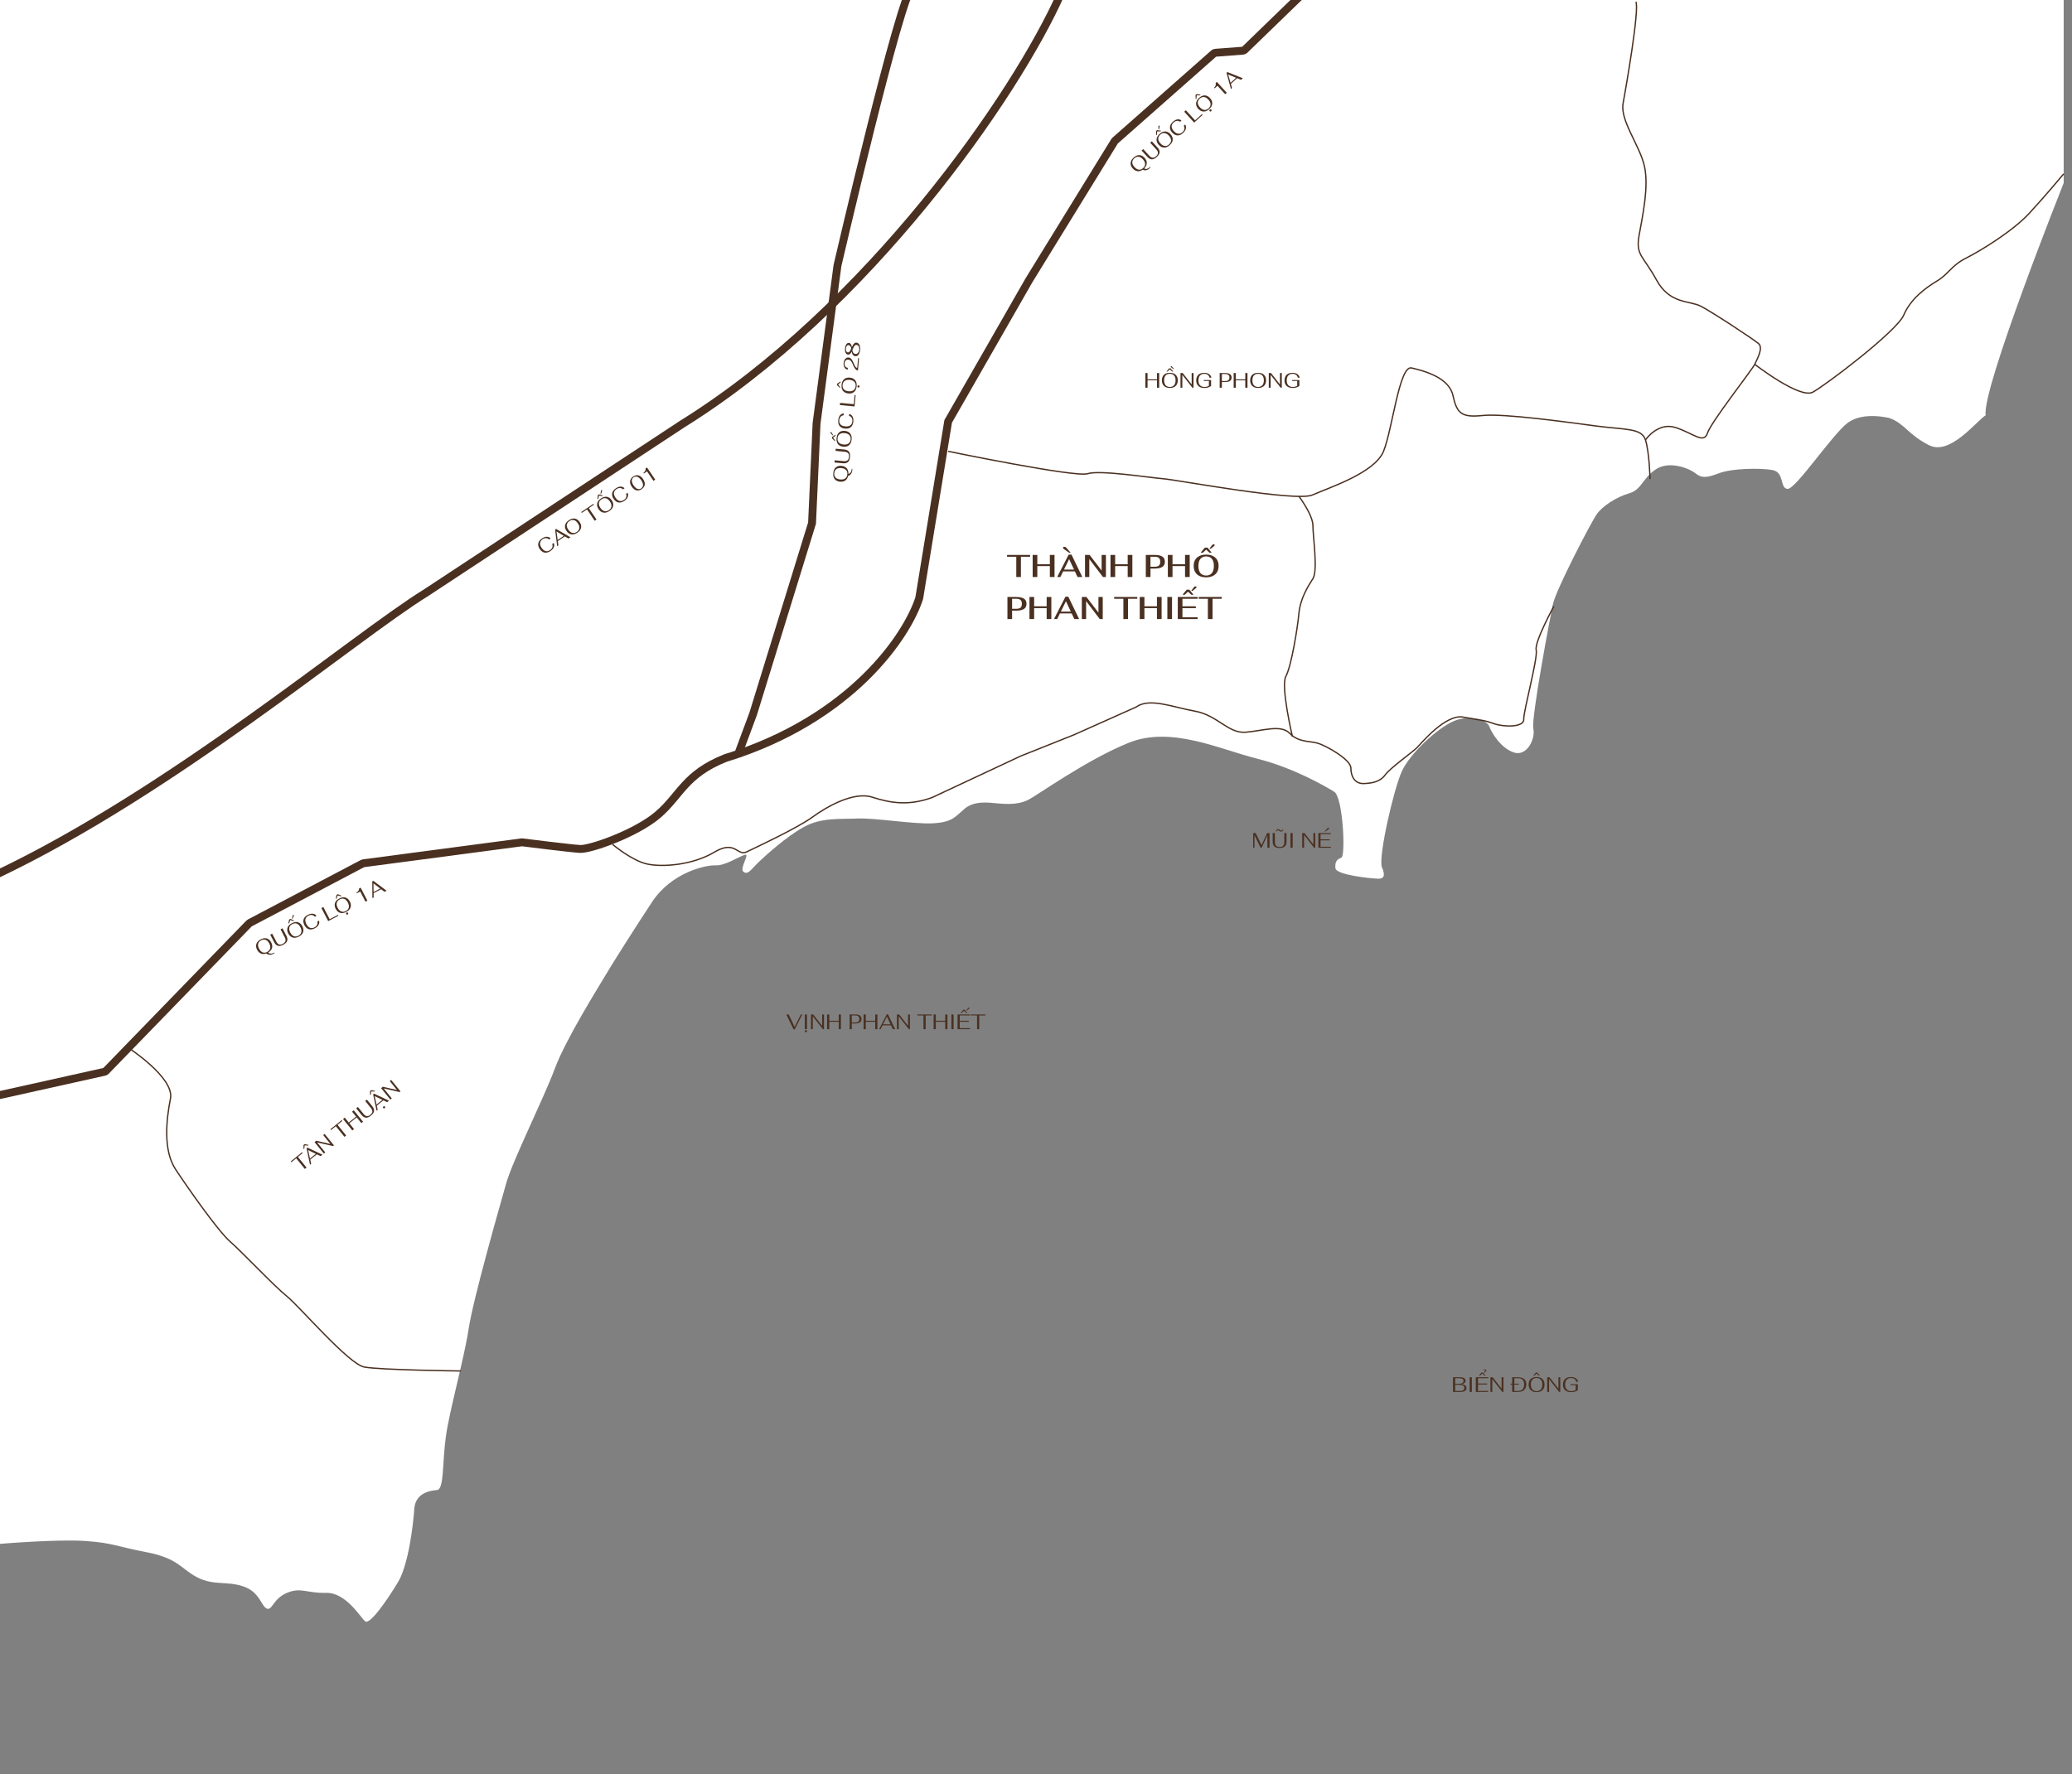 <svg width="788" height="675" viewBox="0 0 788 675" fill="none" xmlns="http://www.w3.org/2000/svg">
<rect x="0" y="0" width="788" height="675" fill="#808080" stroke="none"/>
<g clip-path="url(#clip0_5617_11099)">
<path d="M-0.16 587.31V-1.32H784.84V69.6C784.84 69.6 753.58 148.15 755.17 157.97C751.46 160.35 741.64 173.36 733.68 169.38C725.72 165.4 724.29 161.04 718.55 159.03C718.55 159.03 708.64 156.45 702.76 160.8C696.88 165.15 682.88 186.22 679.82 185.98C676.76 185.74 678.76 179.63 674.05 178.8C669.34 177.97 658.63 178.15 653.75 180.02C648.87 181.89 647.12 181.9 644.75 180.02C642.38 178.14 634.87 175.14 629.75 178.52C624.63 181.9 624.37 186.28 619.62 187.65C614.87 189.02 609.48 192.41 607.23 195.65C604.98 198.89 591.72 224.43 590.59 229.81C589.46 235.19 582.28 273.24 583.14 277.16C584 281.08 580.69 287.93 575.67 286.22C570.65 284.51 567.23 278.63 566.37 276.3C565.51 273.97 559.15 271.65 552.91 274.3C546.67 276.95 536.14 286.67 533.08 293.52C530.02 300.37 524.27 325.34 525.49 329.74C526.49 332.07 527.08 334.39 524.02 334.27C520.96 334.15 508.11 332.8 507.87 330.27C507.63 327.74 508.53 326.85 510.15 326.27C511.77 325.69 510.81 303.19 507.36 301.14C503.91 299.09 492.19 292.14 477.97 288.57C463.75 285 445.37 276.05 429.24 282.57C413.11 289.09 394.68 302.45 390.94 304.32C387.2 306.19 382.58 305.9 379.41 305.62C376.24 305.34 370.63 304.46 366.88 307.62C363.13 310.78 362.28 312.7 355.08 313.18C347.88 313.66 332.9 311.08 326.13 311.37C319.36 311.66 312.45 310.93 305.82 314.53C299.19 318.13 291.42 325.19 288.54 327.93C285.66 330.67 284.54 332.93 282.78 331.67C281.02 330.41 285.51 324.47 283.21 325.19C280.91 325.91 275.72 329.37 272.12 329.19C268.52 329.01 255.42 331.78 247.93 343.19C240.44 354.6 233.09 366.24 230.36 370.85C227.63 375.46 215.08 395.46 210.96 406.6C206.84 417.74 194.96 441.46 192.51 450.14C190.06 458.82 179.98 493.97 178.24 505.45C176.5 516.93 170.99 536.34 169.58 546.37C168.17 556.4 168.98 566.63 166.17 566.83C163.36 567.03 157.95 568.03 157.55 574.05C157.15 580.07 155.34 595.31 151.33 601.93C147.32 608.55 140.7 618.18 138.89 616.77C137.08 615.36 131.67 605.77 124.05 605.94C116.43 606.11 114.51 603.69 109.13 605.94C103.75 608.19 103.53 612.89 101.4 611.88C99.27 610.87 98.82 605.61 92.55 603.48C86.28 601.35 81.45 603.25 75.18 600.12C68.91 596.99 68.01 592.83 55.79 590.48C43.57 588.13 43.24 587.01 32.71 586.22C22.18 585.43 -0.16 587.31 -0.16 587.31Z" fill="white"/>
<path d="M403.5 -2.5C386.5 36 330 117.5 259.339 161.389L162 225.5C134.5 242.5 65.6 301 -2 333" stroke="#4A3021" stroke-width="3" stroke-miterlimit="10"/>
<path d="M-2 417L39.748 407.715C39.938 407.673 40.112 407.576 40.248 407.436L94.719 351.295C94.793 351.219 94.878 351.155 94.971 351.106L137.872 328.504C137.977 328.449 138.09 328.412 138.207 328.397L198.382 320.437C198.467 320.426 198.541 320.424 198.626 320.435C200.187 320.632 217.017 322.75 220.63 322.95C224.42 323.16 241.92 317.1 250.35 309.81C258.78 302.52 260.5 294.5 275.84 288.39C324.036 273.526 345.061 241.701 349.579 227.577C349.593 227.531 349.604 227.486 349.612 227.439L360.6 160.29L391.37 106.55L423.882 53.727C423.934 53.643 423.998 53.567 424.072 53.502L461.638 20.323C461.802 20.178 462.007 20.091 462.224 20.075L472.7 19.278C472.933 19.26 473.152 19.161 473.32 18.999L495.5 -2.5" stroke="#4A3021" stroke-width="3" stroke-miterlimit="10"/>
<path d="M347 -5C342.5 -2.5 318.5 101.001 318.5 101.001L310.542 161.071L308.832 198.971L286.431 271.561L280.5 287.5" stroke="#4A3021" stroke-width="3" stroke-miterlimit="10"/>
<path d="M360.609 171.681C360.609 171.681 408.919 181.681 413.609 180.201C418.299 178.721 437.019 181.691 442.339 182.111C447.659 182.531 492.999 191.051 499.169 188.281C505.339 185.511 522.789 179.981 526.169 171.681C529.549 163.381 532.169 138.911 536.809 139.971C541.449 141.031 551.069 143.591 552.559 150.401C554.049 157.211 555.749 158.911 563.839 158.061C571.929 157.211 596.189 160.621 607.039 162.061C617.889 163.501 624.28 162.761 625.77 167.301C627.26 171.841 627.529 182.231 627.529 182.231" stroke="#4A3021" stroke-width="0.5" stroke-miterlimit="10"/>
<path d="M625.789 167.35C625.789 167.35 630.439 160.5 637.139 162.61C643.839 164.72 647.979 169.06 649.359 164.78C650.739 160.5 666.259 140.84 667.359 138.55C668.459 136.26 670.579 132.3 668.829 130.74C667.079 129.18 651.199 118.74 646.879 116.5C642.559 114.26 635.029 115.77 629.979 106.5C624.929 97.23 621.979 97.22 623.369 89.5C624.759 81.78 627.129 70.94 625.369 63.13C623.609 55.32 616.089 45.86 617.279 39.34C618.469 32.82 623.529 3.63 622.149 0.68" stroke="#4A3021" stroke-width="0.5" stroke-miterlimit="10"/>
<path d="M667.359 138.6C667.359 138.6 684.519 151.89 689.439 149.18C694.359 146.47 721.379 126.05 724.019 119.84C726.659 113.63 732.399 109.44 736.739 106.84C741.079 104.24 742.049 101.05 747.739 98.17C753.429 95.29 765.539 87.88 771.819 81.07C778.099 74.26 784.819 66.15 784.819 66.15" stroke="#4A3021" stroke-width="0.5" stroke-miterlimit="10"/>
<path d="M48.832 398.6C48.832 398.6 66.392 410 64.832 417.89C63.272 425.78 61.952 437.51 66.762 444.81C71.572 452.11 82.912 468.28 87.532 472.32C92.152 476.36 104.262 489.24 109.072 493.09C113.882 496.94 132.532 518.86 138.502 520.02C144.472 521.18 175.332 521.53 175.332 521.53" stroke="#4A3021" stroke-width="0.5" stroke-miterlimit="10"/>
<path d="M232.961 321.21C232.961 321.21 240.251 327.38 246.081 328.67C251.911 329.96 263.391 329.1 271.571 324.22C279.751 319.34 280.331 325.8 283.921 324.08C287.511 322.36 303.441 314.89 308.921 310.87C314.401 306.85 324.711 300.97 331.751 303.26C338.791 305.55 345.671 306.56 354.431 303.41L388.161 287.62L408.5 279.5L432 269C437.17 265.27 445.861 269 454.471 270.54C463.081 272.08 467.101 279.15 473.851 278.54C480.601 277.93 487.201 275.54 490.501 278.98C493.801 282.42 498.111 281.85 501.121 282.71C504.131 283.57 513.751 288.88 513.751 292.18C513.751 295.48 515.331 298.18 518.631 298.07C521.931 297.96 524.951 297.35 526.811 294.76C528.671 292.17 537.151 286.15 538.871 284.43C540.591 282.71 549.781 271.51 556.531 272.8C563.281 274.09 563.991 273.8 568.011 275.24C572.031 276.68 579.641 276.68 579.491 273.66C579.341 270.64 584.951 250.27 584.231 247.25C583.511 244.23 590.961 230.6 590.961 230.6" stroke="#4A3021" stroke-width="0.5" stroke-miterlimit="10"/>
<path d="M386.5 211.784H382.996V211.1H391.768V211.784H388.264V219.5H386.5V211.784ZM392.73 211.1H394.506V214.652H399.27V211.1H401.046V219.5H399.27V215.336H394.506V219.5H392.73V211.1ZM408.784 217.352H404.32L403.276 219.5H402.052L406.42 210.98H407.5L411.616 219.5H409.792L408.784 217.352ZM408.46 216.668L406.6 212.696L404.656 216.668H408.46ZM404.752 208.964C404.424 208.748 404.26 208.548 404.26 208.364C404.26 208.252 404.304 208.164 404.392 208.1C404.48 208.036 404.596 208.004 404.74 208.004C404.9 208.004 405.044 208.032 405.172 208.088C405.3 208.144 405.42 208.236 405.532 208.364L407.176 210.26H406.6L404.752 208.964ZM412.64 211.1H414.392L418.964 217.052V211.1H420.596V219.5H419.468L414.272 212.66V219.5H412.64V211.1ZM422.331 211.1H424.107V214.652H428.871V211.1H430.647V219.5H428.871V215.336H424.107V219.5H422.331V211.1ZM435.76 211.1H439.168C440.392 211.1 441.336 211.304 442 211.712C442.672 212.112 443.008 212.772 443.008 213.692C443.008 214.604 442.68 215.264 442.024 215.672C441.368 216.08 440.416 216.284 439.168 216.284H437.536V219.5H435.76V211.1ZM439.192 215.588C439.872 215.588 440.384 215.448 440.728 215.168C441.072 214.888 441.244 214.396 441.244 213.692C441.244 213.004 441.072 212.516 440.728 212.228C440.392 211.932 439.88 211.784 439.192 211.784H437.536V215.588H439.192ZM444.14 211.1H445.916V214.652H450.68V211.1H452.456V219.5H450.68V215.336H445.916V219.5H444.14V211.1ZM458.718 219.62C457.734 219.62 456.882 219.448 456.162 219.104C455.45 218.76 454.906 218.264 454.53 217.616C454.154 216.96 453.966 216.176 453.966 215.264C453.966 214.368 454.154 213.6 454.53 212.96C454.914 212.32 455.462 211.832 456.174 211.496C456.886 211.152 457.734 210.98 458.718 210.98C459.694 210.98 460.534 211.152 461.238 211.496C461.95 211.832 462.494 212.32 462.87 212.96C463.254 213.6 463.446 214.368 463.446 215.264C463.446 216.176 463.258 216.96 462.882 217.616C462.506 218.264 461.962 218.76 461.25 219.104C460.538 219.448 459.694 219.62 458.718 219.62ZM458.718 218.936C459.662 218.936 460.386 218.624 460.89 218C461.394 217.368 461.646 216.456 461.646 215.264C461.646 214.096 461.394 213.204 460.89 212.588C460.386 211.972 459.662 211.664 458.718 211.664C457.766 211.664 457.034 211.976 456.522 212.6C456.018 213.216 455.766 214.104 455.766 215.264C455.766 216.456 456.018 217.368 456.522 218C457.026 218.624 457.758 218.936 458.718 218.936ZM460.986 207.344C461.138 207.152 461.322 207.056 461.538 207.056C461.666 207.056 461.766 207.084 461.838 207.14C461.918 207.196 461.958 207.272 461.958 207.368C461.958 207.448 461.906 207.544 461.802 207.656C461.706 207.76 461.542 207.904 461.31 208.088L460.47 208.736H459.93L460.986 207.344ZM458.202 208.328H459.234L460.83 210.26H459.978L458.718 209.072L457.458 210.26H456.606L458.202 208.328ZM383.137 227.1H386.545C387.769 227.1 388.713 227.304 389.377 227.712C390.049 228.112 390.385 228.772 390.385 229.692C390.385 230.604 390.057 231.264 389.401 231.672C388.745 232.08 387.793 232.284 386.545 232.284H384.913V235.5H383.137V227.1ZM386.569 231.588C387.249 231.588 387.761 231.448 388.105 231.168C388.449 230.888 388.621 230.396 388.621 229.692C388.621 229.004 388.449 228.516 388.105 228.228C387.769 227.932 387.257 227.784 386.569 227.784H384.913V231.588H386.569ZM391.517 227.1H393.293V230.652H398.057V227.1H399.833V235.5H398.057V231.336H393.293V235.5H391.517V227.1ZM407.571 233.352H403.107L402.063 235.5H400.839L405.207 226.98H406.287L410.403 235.5H408.579L407.571 233.352ZM407.247 232.668L405.387 228.696L403.443 232.668H407.247ZM411.427 227.1H413.179L417.751 233.052V227.1H419.383V235.5H418.255L413.059 228.66V235.5H411.427V227.1ZM427.229 227.784H423.725V227.1H432.497V227.784H428.993V235.5H427.229V227.784ZM433.458 227.1H435.234V230.652H439.998V227.1H441.774V235.5H439.998V231.336H435.234V235.5H433.458V227.1ZM443.957 227.1H445.733V235.5H443.957V227.1ZM447.919 227.1H455.467V227.784H449.695V230.652H454.795V231.336H449.695V234.816H455.467V235.5H447.919V227.1ZM454.087 223.344C454.239 223.152 454.423 223.056 454.639 223.056C454.767 223.056 454.867 223.084 454.939 223.14C455.019 223.196 455.059 223.272 455.059 223.368C455.059 223.448 455.007 223.544 454.903 223.656C454.807 223.76 454.643 223.904 454.411 224.088L453.571 224.736H453.031L454.087 223.344ZM451.303 224.328H452.335L453.931 226.26H453.079L451.819 225.072L450.559 226.26H449.707L451.303 224.328ZM459.373 227.784H455.869V227.1H464.641V227.784H461.137V235.5H459.373V227.784Z" fill="#4A3021"/>
<path d="M112.649 440.628L110.81 442.12L110.568 441.822L114.886 438.319L115.128 438.617L113.295 440.104L116.581 444.155L115.935 444.679L112.649 440.628ZM120.493 439.106L117.989 441.137L118.341 442.727L117.906 443.079L116.589 436.834L116.924 436.562L122.634 439.244L121.938 439.808L120.493 439.106ZM120.108 438.924L117.184 437.505L117.896 440.718L120.108 438.924ZM115.428 435.581L115.863 435.229L117.405 435.554L117.1 435.801L115.883 435.697L115.733 436.91L115.429 437.157L115.428 435.581ZM119.623 434.475L120.275 433.946L125.659 435.172L122.922 431.799L123.468 431.355L126.997 435.704L126.674 435.966L120.628 434.597L123.698 438.38L123.151 438.824L119.623 434.475ZM127.712 428.406L125.874 429.898L125.632 429.6L129.949 426.096L130.191 426.395L128.358 427.882L131.645 431.932L130.999 432.456L127.712 428.406ZM130.464 425.679L131.11 425.154L132.627 427.024L135.417 424.761L133.899 422.891L134.546 422.367L138.074 426.716L137.428 427.24L135.654 425.053L132.864 427.316L134.639 429.503L133.992 430.027L130.464 425.679ZM141.086 424.375C140.365 424.96 139.714 425.224 139.132 425.167C138.551 425.102 138.015 424.768 137.525 424.163L135.463 421.623L136.109 421.098L138.287 423.782C138.663 424.246 139.06 424.511 139.478 424.577C139.896 424.643 140.351 424.477 140.844 424.077C141.328 423.683 141.583 423.278 141.607 422.859C141.636 422.438 141.459 421.991 141.076 421.519L138.898 418.835L139.544 418.311L141.606 420.852C142.097 421.456 142.314 422.05 142.257 422.631C142.197 423.209 141.806 423.79 141.086 424.375ZM145.803 418.569L143.299 420.601L143.651 422.19L143.216 422.543L141.899 416.297L142.234 416.025L147.944 418.707L147.248 419.272L145.803 418.569ZM145.418 418.387L142.495 416.968L143.206 420.182L145.418 418.387ZM146.324 421.536C146.229 421.613 146.125 421.646 146.013 421.634C145.908 421.623 145.818 421.572 145.744 421.481C145.67 421.39 145.639 421.292 145.65 421.187C145.665 421.078 145.72 420.985 145.815 420.908C145.91 420.831 146.011 420.798 146.116 420.809C146.225 420.816 146.316 420.866 146.39 420.957C146.464 421.048 146.494 421.148 146.479 421.256C146.471 421.365 146.42 421.458 146.324 421.536ZM140.738 415.045L141.173 414.692L142.715 415.017L142.41 415.264L141.193 415.16L141.044 416.373L140.739 416.62L140.738 415.045ZM144.933 413.939L145.585 413.409L150.969 414.635L148.232 411.262L148.778 410.818L152.307 415.167L151.984 415.429L145.938 414.06L149.008 417.844L148.461 418.287L144.933 413.939Z" fill="#4A3021"/>
<path d="M482.824 316.9V322.5H481.992V317.796L479.816 322.5H479.424L477.088 317.732V322.5H476.592V316.9H477.544L479.776 321.508L481.912 316.9H482.824ZM486.646 322.58C485.718 322.58 485.046 322.375 484.63 321.964C484.219 321.548 484.014 320.951 484.014 320.172V316.9H484.846V320.356C484.846 320.953 484.987 321.409 485.27 321.724C485.553 322.039 486.011 322.196 486.646 322.196C487.27 322.196 487.723 322.041 488.006 321.732C488.294 321.423 488.438 320.964 488.438 320.356V316.9H489.27V320.172C489.27 320.951 489.065 321.548 488.654 321.964C488.243 322.375 487.574 322.58 486.646 322.58ZM485.254 316.34C485.254 316.073 485.329 315.857 485.478 315.692C485.633 315.527 485.833 315.444 486.078 315.444C486.227 315.444 486.358 315.473 486.47 315.532C486.587 315.585 486.71 315.663 486.838 315.764C486.929 315.839 487.011 315.897 487.086 315.94C487.161 315.983 487.235 316.004 487.31 316.004C487.449 316.004 487.566 315.953 487.662 315.852C487.763 315.745 487.819 315.609 487.83 315.444H488.038C488.038 315.705 487.961 315.921 487.806 316.092C487.657 316.257 487.462 316.34 487.222 316.34C487.067 316.34 486.937 316.316 486.83 316.268C486.729 316.215 486.617 316.14 486.494 316.044C486.409 315.975 486.334 315.924 486.27 315.892C486.206 315.855 486.131 315.836 486.046 315.836C485.881 315.836 485.745 315.884 485.638 315.98C485.531 316.071 485.475 316.191 485.47 316.34H485.254ZM490.779 316.9H491.611V322.5H490.779V316.9ZM495.248 316.9H496.088L499.496 321.244V316.9H500.2V322.5H499.784L495.952 317.628V322.5H495.248V316.9ZM501.381 316.9H506.125V317.284H502.213V319.308H505.669V319.684H502.213V322.116H506.125V322.5H501.381V316.9ZM504.821 315.108C504.944 314.969 505.085 314.9 505.245 314.9C505.325 314.9 505.386 314.921 505.429 314.964C505.477 315.001 505.501 315.049 505.501 315.108C505.501 315.22 505.4 315.345 505.197 315.484L503.973 316.34H503.693L504.821 315.108Z" fill="#4A3021"/>
<path d="M299.032 385.9H299.952L302.184 390.628L304.584 385.9H305.128L302.24 391.58H301.808L299.032 385.9ZM306.076 385.9H306.908V391.5H306.076V385.9ZM306.492 392.676C306.37 392.676 306.268 392.636 306.188 392.556C306.114 392.481 306.076 392.385 306.076 392.268C306.076 392.151 306.114 392.055 306.188 391.98C306.268 391.905 306.37 391.868 306.492 391.868C306.615 391.868 306.714 391.905 306.788 391.98C306.868 392.055 306.908 392.151 306.908 392.268C306.908 392.385 306.868 392.481 306.788 392.556C306.714 392.636 306.615 392.676 306.492 392.676ZM308.42 385.9H309.26L312.668 390.244V385.9H313.372V391.5H312.956L309.124 386.628V391.5H308.42V385.9ZM314.553 385.9H315.385V388.308H318.977V385.9H319.809V391.5H318.977V388.684H315.385V391.5H314.553V385.9ZM323.115 385.9H325.235C326.003 385.9 326.598 386.041 327.019 386.324C327.441 386.607 327.651 387.039 327.651 387.62C327.651 388.196 327.443 388.625 327.027 388.908C326.611 389.191 326.014 389.332 325.235 389.332H323.947V391.5H323.115V385.9ZM325.251 388.948C326.297 388.948 326.819 388.505 326.819 387.62C326.819 386.729 326.297 386.284 325.251 386.284H323.947V388.948H325.251ZM328.428 385.9H329.26V388.308H332.852V385.9H333.684V391.5H332.852V388.684H329.26V391.5H328.428V385.9ZM338.857 390.044H335.633L334.905 391.5H334.345L337.257 385.82H337.689L340.433 391.5H339.537L338.857 390.044ZM338.673 389.66L337.297 386.716L335.825 389.66H338.673ZM341.1 385.9H341.94L345.348 390.244V385.9H346.052V391.5H345.636L341.804 386.628V391.5H341.1V385.9ZM351.206 386.284H348.838V385.9H354.398V386.284H352.038V391.5H351.206V386.284ZM355.061 385.9H355.893V388.308H359.485V385.9H360.317V391.5H359.485V388.684H355.893V391.5H355.061V385.9ZM361.826 385.9H362.658V391.5H361.826V385.9ZM364.17 385.9H368.914V386.284H365.002V388.308H368.458V388.684H365.002V391.116H368.914V391.5H364.17V385.9ZM368.162 383.484C368.274 383.356 368.381 383.292 368.482 383.292C368.551 383.292 368.607 383.311 368.65 383.348C368.693 383.38 368.714 383.425 368.714 383.484C368.714 383.537 368.687 383.591 368.634 383.644C368.581 383.697 368.485 383.777 368.346 383.884L367.642 384.396H367.378L368.162 383.484ZM366.33 384.116H366.89L367.882 385.34H367.49L366.61 384.492L365.73 385.34H365.338L366.33 384.116ZM371.581 386.284H369.213V385.9H374.773V386.284H372.413V391.5H371.581V386.284Z" fill="#4A3021"/>
<path d="M552.592 523.9H555.2C555.872 523.9 556.405 524.017 556.8 524.252C557.195 524.487 557.392 524.807 557.392 525.212C557.392 525.559 557.251 525.857 556.968 526.108C556.685 526.353 556.315 526.511 555.856 526.58C556.464 526.639 556.928 526.78 557.248 527.004C557.568 527.223 557.728 527.553 557.728 527.996C557.728 528.481 557.528 528.855 557.128 529.116C556.728 529.372 556.149 529.5 555.392 529.5H552.592V523.9ZM554.896 526.404C555.435 526.404 555.848 526.308 556.136 526.116C556.424 525.919 556.568 525.633 556.568 525.26C556.568 524.929 556.432 524.684 556.16 524.524C555.888 524.364 555.475 524.284 554.92 524.284H553.424V526.404H554.896ZM555.472 529.116C555.92 529.116 556.269 529.015 556.52 528.812C556.771 528.609 556.896 528.324 556.896 527.956C556.896 527.567 556.723 527.276 556.376 527.084C556.035 526.887 555.525 526.788 554.848 526.788H553.424V529.116H555.472ZM558.92 523.9H559.752V529.5H558.92V523.9ZM561.264 523.9H566.008V524.284H562.096V526.308H565.552V526.684H562.096V529.116H566.008V529.5H561.264V523.9ZM564.472 522.18C564.461 522.137 564.456 522.103 564.456 522.076C564.456 521.996 564.475 521.932 564.512 521.884C564.555 521.836 564.619 521.783 564.704 521.724C564.784 521.671 564.845 521.617 564.888 521.564C564.931 521.511 564.952 521.447 564.952 521.372C564.952 521.308 564.931 521.255 564.888 521.212C564.845 521.169 564.779 521.148 564.688 521.148C564.592 521.148 564.52 521.172 564.472 521.22C564.429 521.268 564.405 521.324 564.4 521.388H564.088C564.088 521.249 564.147 521.14 564.264 521.06C564.381 520.98 564.531 520.94 564.712 520.94C564.893 520.94 565.037 520.98 565.144 521.06C565.251 521.14 565.304 521.249 565.304 521.388C565.304 521.489 565.28 521.569 565.232 521.628C565.184 521.681 565.112 521.743 565.016 521.812C564.947 521.855 564.893 521.897 564.856 521.94C564.824 521.977 564.808 522.023 564.808 522.076C564.808 522.113 564.816 522.148 564.832 522.18H564.472ZM563.424 522.116H563.984L564.976 523.34H564.584L563.704 522.492L562.824 523.34H562.432L563.424 522.116ZM566.826 523.9H567.666L571.074 528.244V523.9H571.778V529.5H571.362L567.53 524.628V529.5H566.826V523.9ZM577.268 523.9C578.314 523.9 579.108 524.129 579.652 524.588C580.196 525.047 580.468 525.719 580.468 526.604C580.468 527.527 580.194 528.241 579.644 528.748C579.1 529.249 578.324 529.5 577.316 529.5H575.092V526.716H574.476V526.364H575.092V523.9H577.268ZM577.428 529.116C578.138 529.116 578.682 528.9 579.06 528.468C579.444 528.036 579.636 527.415 579.636 526.604C579.636 525.841 579.45 525.265 579.076 524.876C578.703 524.481 578.154 524.284 577.428 524.284H575.924V526.364H577.62V526.716H575.924V529.116H577.428ZM584.378 529.58C583.749 529.58 583.207 529.465 582.754 529.236C582.301 529.007 581.954 528.676 581.714 528.244C581.474 527.807 581.354 527.284 581.354 526.676C581.354 526.079 581.474 525.567 581.714 525.14C581.954 524.708 582.301 524.38 582.754 524.156C583.207 523.932 583.749 523.82 584.378 523.82C585.007 523.82 585.546 523.932 585.994 524.156C586.447 524.38 586.794 524.708 587.034 525.14C587.274 525.567 587.394 526.079 587.394 526.676C587.394 527.284 587.274 527.807 587.034 528.244C586.794 528.676 586.447 529.007 585.994 529.236C585.546 529.465 585.007 529.58 584.378 529.58ZM584.378 529.196C585.071 529.196 585.607 528.977 585.986 528.54C586.365 528.103 586.554 527.481 586.554 526.676C586.554 525.887 586.365 525.279 585.986 524.852C585.613 524.42 585.077 524.204 584.378 524.204C583.679 524.204 583.141 524.417 582.762 524.844C582.383 525.271 582.194 525.881 582.194 526.676C582.194 527.481 582.383 528.103 582.762 528.54C583.141 528.977 583.679 529.196 584.378 529.196ZM584.098 522.116H584.658L585.65 523.34H585.258L584.378 522.492L583.498 523.34H583.106L584.098 522.116ZM588.428 523.9H589.268L592.676 528.244V523.9H593.38V529.5H592.964L589.132 524.628V529.5H588.428V523.9ZM597.513 529.58C596.862 529.58 596.305 529.468 595.841 529.244C595.377 529.015 595.022 528.684 594.777 528.252C594.531 527.82 594.409 527.305 594.409 526.708C594.409 526.111 594.529 525.596 594.769 525.164C595.009 524.732 595.355 524.401 595.809 524.172C596.262 523.937 596.801 523.82 597.425 523.82C598.182 523.82 598.803 523.985 599.289 524.316C599.779 524.641 600.075 525.092 600.177 525.668H599.457C599.361 525.199 599.139 524.839 598.793 524.588C598.446 524.332 597.998 524.204 597.449 524.204C596.761 524.204 596.222 524.425 595.833 524.868C595.443 525.305 595.249 525.916 595.249 526.7C595.249 527.495 595.446 528.111 595.841 528.548C596.241 528.98 596.801 529.196 597.521 529.196C597.857 529.196 598.163 529.161 598.441 529.092C598.718 529.017 598.982 528.903 599.233 528.748V526.932H597.273V526.572H600.065V528.804C599.75 529.055 599.374 529.247 598.937 529.38C598.505 529.513 598.03 529.58 597.513 529.58Z" fill="#4A3021"/>
<path d="M101.999 362.354C102.229 362.612 102.533 362.751 102.911 362.772C103.29 362.796 103.686 362.702 104.098 362.487C104.183 362.443 104.264 362.392 104.342 362.333L104.389 362.579C104.233 362.696 104.078 362.795 103.921 362.877C103.614 363.037 103.294 363.137 102.96 363.179C102.634 363.222 102.325 363.2 102.032 363.112C101.742 363.028 101.498 362.888 101.299 362.691C100.559 362.967 99.883 362.986 99.271 362.745C98.656 362.5 98.159 362.013 97.78 361.284C97.504 360.755 97.374 360.245 97.39 359.756C97.404 359.262 97.56 358.811 97.859 358.403C98.157 357.995 98.586 357.645 99.144 357.355C99.702 357.064 100.232 356.915 100.732 356.907C101.238 356.896 101.697 357.027 102.109 357.299C102.519 357.567 102.862 357.966 103.138 358.496C103.544 359.276 103.647 360.004 103.445 360.68C103.242 361.352 102.759 361.909 101.999 362.354ZM98.525 360.897C98.897 361.611 99.352 362.075 99.89 362.288C100.428 362.501 101.006 362.446 101.626 362.123C102.241 361.803 102.616 361.362 102.75 360.799C102.884 360.236 102.765 359.598 102.393 358.883C102.028 358.183 101.58 357.731 101.047 357.528C100.516 357.317 99.941 357.373 99.321 357.695C98.701 358.018 98.322 358.456 98.183 359.009C98.044 359.563 98.158 360.192 98.525 360.897ZM107.73 359.379C106.907 359.807 106.216 359.935 105.658 359.763C105.101 359.584 104.643 359.149 104.284 358.458L102.773 355.556L103.511 355.172L105.107 358.237C105.383 358.767 105.719 359.106 106.115 359.255C106.511 359.403 106.99 359.331 107.553 359.038C108.107 358.75 108.437 358.403 108.545 357.999C108.658 357.591 108.574 357.118 108.293 356.579L106.697 353.513L107.435 353.129L108.946 356.031C109.306 356.722 109.399 357.346 109.227 357.905C109.052 358.459 108.554 358.95 107.73 359.379ZM113.653 356.295C113.095 356.586 112.562 356.734 112.054 356.74C111.546 356.746 111.086 356.613 110.674 356.34C110.259 356.063 109.911 355.655 109.63 355.116C109.354 354.586 109.224 354.076 109.24 353.587C109.254 353.093 109.41 352.642 109.708 352.234C110.007 351.826 110.436 351.477 110.994 351.186C111.552 350.896 112.082 350.746 112.582 350.738C113.088 350.727 113.547 350.858 113.959 351.131C114.369 351.398 114.712 351.797 114.988 352.327C115.268 352.866 115.403 353.385 115.392 353.884C115.379 354.378 115.224 354.831 114.928 355.244C114.637 355.654 114.212 356.005 113.653 356.295ZM113.476 355.955C114.091 355.635 114.466 355.193 114.6 354.63C114.733 354.068 114.615 353.429 114.243 352.715C113.878 352.015 113.43 351.563 112.897 351.359C112.366 351.148 111.791 351.204 111.171 351.527C110.551 351.849 110.172 352.287 110.033 352.841C109.894 353.394 110.008 354.023 110.375 354.728C110.747 355.442 111.202 355.906 111.74 356.119C112.278 356.332 112.856 356.277 113.476 355.955ZM111.292 348.397C111.332 348.232 111.397 348.126 111.487 348.079C111.548 348.047 111.607 348.038 111.662 348.052C111.714 348.06 111.754 348.091 111.781 348.143C111.806 348.19 111.807 348.25 111.784 348.321C111.762 348.393 111.713 348.509 111.64 348.667L111.252 349.447L111.017 349.568L111.292 348.397ZM109.959 349.804L110.455 349.545L111.9 350.173L111.553 350.354L110.381 350.008L109.992 351.167L109.644 351.348L109.959 349.804ZM119.744 353.125C118.897 353.566 118.131 353.682 117.445 353.474C116.759 353.266 116.201 352.748 115.77 351.92C115.349 351.111 115.249 350.369 115.469 349.695C115.694 349.019 116.228 348.462 117.07 348.023C117.756 347.666 118.389 347.52 118.97 347.584C119.55 347.649 120.015 347.918 120.364 348.392L119.725 348.724C119.433 348.359 119.072 348.144 118.641 348.08C118.209 348.011 117.756 348.099 117.282 348.345C116.667 348.666 116.293 349.101 116.159 349.652C116.029 350.2 116.148 350.827 116.515 351.532C116.889 352.251 117.343 352.718 117.876 352.934C118.407 353.144 118.982 353.089 119.602 352.766C120.075 352.52 120.406 352.203 120.595 351.816C120.785 351.429 120.812 351.008 120.678 350.555L121.317 350.223C121.505 350.78 121.459 351.315 121.179 351.828C120.898 352.34 120.42 352.773 119.744 353.125ZM122.232 345.426L122.97 345.042L125.378 349.669L128.501 348.043L128.678 348.384L124.818 350.393L122.232 345.426ZM131.699 346.902C131.14 347.192 130.607 347.341 130.099 347.346C129.591 347.352 129.131 347.219 128.719 346.947C128.304 346.67 127.956 346.261 127.675 345.722C127.4 345.192 127.27 344.683 127.285 344.193C127.299 343.699 127.455 343.248 127.754 342.84C128.052 342.432 128.481 342.083 129.039 341.792C129.597 341.502 130.127 341.353 130.627 341.344C131.133 341.334 131.592 341.465 132.004 341.737C132.414 342.005 132.757 342.403 133.033 342.933C133.314 343.472 133.449 343.991 133.438 344.49C133.424 344.984 133.269 345.438 132.973 345.85C132.682 346.261 132.257 346.611 131.699 346.902ZM131.521 346.561C132.136 346.241 132.511 345.799 132.645 345.237C132.779 344.674 132.66 344.035 132.288 343.321C131.923 342.621 131.475 342.169 130.942 341.965C130.411 341.755 129.836 341.81 129.216 342.133C128.596 342.456 128.217 342.894 128.078 343.447C127.939 344 128.053 344.629 128.42 345.334C128.792 346.049 129.247 346.512 129.785 346.725C130.323 346.938 130.902 346.884 131.521 346.561ZM132.205 347.874C132.096 347.93 131.987 347.942 131.88 347.908C131.779 347.876 131.701 347.808 131.647 347.704C131.593 347.6 131.582 347.498 131.614 347.397C131.65 347.294 131.723 347.214 131.832 347.157C131.94 347.1 132.045 347.088 132.146 347.12C132.251 347.149 132.331 347.216 132.385 347.32C132.439 347.424 132.448 347.528 132.412 347.631C132.383 347.736 132.313 347.817 132.205 347.874ZM128.004 340.41L128.5 340.152L129.946 340.779L129.598 340.96L128.426 340.615L128.037 341.773L127.689 341.954L128.004 340.41ZM136.988 339.133L135.697 339.806L135.553 339.529C135.898 339.337 136.16 339.108 136.339 338.84C136.516 338.567 136.595 338.274 136.575 337.959L137.143 337.664L139.729 342.631L139.005 343.008L136.988 339.133ZM144.948 338.273L142.089 339.761L142.115 341.389L141.618 341.647L141.579 335.265L141.962 335.065L147.019 338.836L146.224 339.25L144.948 338.273ZM144.608 338.017L142.028 336.041L142.082 339.332L144.608 338.017Z" fill="#4A3021"/>
<path d="M435.165 64.051C435.455 64.242 435.784 64.298 436.154 64.221C436.527 64.147 436.886 63.954 437.228 63.641C437.299 63.577 437.365 63.506 437.425 63.429L437.533 63.655C437.413 63.808 437.288 63.944 437.158 64.063C436.902 64.296 436.618 64.476 436.307 64.601C436.003 64.727 435.698 64.785 435.393 64.775C435.091 64.769 434.819 64.696 434.576 64.556C433.932 65.014 433.283 65.205 432.63 65.13C431.973 65.051 431.368 64.708 430.814 64.101C430.411 63.66 430.155 63.201 430.045 62.724C429.931 62.243 429.966 61.767 430.149 61.296C430.333 60.825 430.658 60.377 431.123 59.953C431.587 59.529 432.061 59.248 432.543 59.112C433.029 58.972 433.506 58.98 433.974 59.138C434.439 59.291 434.873 59.588 435.276 60.03C435.869 60.68 436.155 61.357 436.134 62.062C436.109 62.763 435.787 63.426 435.165 64.051ZM431.434 63.535C431.977 64.13 432.536 64.461 433.11 64.529C433.685 64.597 434.23 64.395 434.746 63.924C435.259 63.457 435.507 62.934 435.492 62.356C435.477 61.777 435.198 61.191 434.655 60.596C434.123 60.013 433.573 59.691 433.006 59.631C432.439 59.564 431.898 59.766 431.381 60.237C430.865 60.708 430.611 61.228 430.619 61.799C430.627 62.369 430.899 62.948 431.434 63.535ZM439.941 59.704C439.255 60.329 438.621 60.631 438.037 60.608C437.453 60.577 436.898 60.274 436.374 59.699L434.168 57.282L434.783 56.721L437.112 59.274C437.515 59.715 437.927 59.957 438.348 59.999C438.768 60.041 439.213 59.848 439.682 59.42C440.143 58.999 440.374 58.58 440.374 58.161C440.378 57.738 440.175 57.302 439.766 56.853L437.436 54.3L438.051 53.739L440.256 56.156C440.781 56.731 441.032 57.311 441.009 57.895C440.982 58.475 440.626 59.078 439.941 59.704ZM444.873 55.203C444.409 55.627 443.931 55.907 443.442 56.043C442.952 56.179 442.474 56.169 442.005 56.011C441.533 55.85 441.092 55.545 440.682 55.096C440.28 54.655 440.023 54.196 439.913 53.719C439.799 53.238 439.834 52.762 440.018 52.291C440.202 51.82 440.526 51.372 440.991 50.948C441.456 50.524 441.929 50.243 442.411 50.107C442.897 49.967 443.374 49.975 443.842 50.133C444.307 50.286 444.741 50.583 445.144 51.025C445.554 51.474 445.817 51.941 445.935 52.425C446.049 52.906 446.016 53.384 445.835 53.859C445.659 54.331 445.338 54.779 444.873 55.203ZM444.615 54.919C445.127 54.452 445.375 53.929 445.36 53.351C445.345 52.772 445.066 52.186 444.523 51.591C443.991 51.008 443.442 50.686 442.874 50.626C442.307 50.559 441.766 50.761 441.25 51.232C440.734 51.703 440.479 52.223 440.487 52.794C440.495 53.364 440.767 53.943 441.303 54.53C441.846 55.125 442.404 55.456 442.979 55.524C443.553 55.592 444.098 55.39 444.615 54.919ZM440.563 48.176C440.559 48.006 440.595 47.887 440.67 47.819C440.721 47.772 440.775 47.748 440.831 47.747C440.885 47.742 440.931 47.761 440.97 47.804C441.006 47.844 441.023 47.901 441.019 47.976C441.016 48.052 440.999 48.175 440.968 48.348L440.793 49.2L440.598 49.378L440.563 48.176ZM439.635 49.878L440.049 49.501L441.607 49.736L441.317 50L440.096 49.967L440.017 51.187L439.728 51.451L439.635 49.878ZM449.945 50.575C449.24 51.218 448.529 51.527 447.813 51.502C447.097 51.477 446.424 51.12 445.795 50.43C445.18 49.757 444.893 49.066 444.933 48.358C444.977 47.646 445.349 46.971 446.051 46.331C446.622 45.809 447.196 45.505 447.774 45.419C448.352 45.332 448.87 45.472 449.329 45.841L448.797 46.326C448.421 46.048 448.017 45.934 447.584 45.982C447.148 46.026 446.733 46.228 446.339 46.587C445.827 47.055 445.577 47.572 445.589 48.139C445.604 48.702 445.88 49.277 446.416 49.864C446.962 50.463 447.521 50.798 448.091 50.869C448.658 50.937 449.2 50.735 449.716 50.264C450.11 49.904 450.348 49.513 450.432 49.091C450.515 48.668 450.434 48.255 450.189 47.851L450.72 47.365C451.045 47.856 451.138 48.385 450.999 48.952C450.86 49.52 450.508 50.061 449.945 50.575ZM450.373 42.495L450.987 41.934L454.503 45.787L457.103 43.414L457.362 43.698L454.147 46.632L450.373 42.495ZM459.901 41.49C459.436 41.914 458.959 42.194 458.469 42.33C457.98 42.467 457.501 42.456 457.032 42.299C456.56 42.137 456.119 41.832 455.71 41.383C455.307 40.942 455.05 40.483 454.94 40.006C454.826 39.525 454.861 39.049 455.045 38.578C455.229 38.107 455.553 37.659 456.018 37.235C456.483 36.811 456.956 36.53 457.438 36.394C457.924 36.254 458.401 36.262 458.87 36.42C459.335 36.573 459.769 36.87 460.171 37.312C460.581 37.761 460.845 38.228 460.962 38.712C461.076 39.193 461.043 39.671 460.863 40.146C460.686 40.618 460.366 41.066 459.901 41.49ZM459.642 41.206C460.154 40.739 460.403 40.216 460.388 39.638C460.372 39.059 460.094 38.473 459.551 37.878C459.019 37.295 458.469 36.973 457.902 36.913C457.335 36.846 456.793 37.048 456.277 37.519C455.761 37.99 455.507 38.51 455.515 39.081C455.523 39.651 455.794 40.23 456.33 40.817C456.873 41.412 457.432 41.743 458.006 41.811C458.581 41.879 459.126 41.677 459.642 41.206ZM460.64 42.299C460.549 42.382 460.447 42.421 460.334 42.416C460.229 42.411 460.136 42.365 460.057 42.278C459.978 42.192 459.941 42.096 459.946 41.99C459.955 41.881 460.004 41.785 460.095 41.703C460.186 41.62 460.284 41.581 460.389 41.586C460.499 41.587 460.593 41.631 460.672 41.718C460.751 41.804 460.786 41.902 460.777 42.011C460.776 42.121 460.73 42.217 460.64 42.299ZM454.663 36.165L455.076 35.788L456.634 36.023L456.345 36.287L455.123 36.254L455.045 37.474L454.755 37.738L454.663 36.165ZM463.018 32.624L461.942 33.605L461.732 33.375C462.016 33.101 462.211 32.811 462.315 32.507C462.416 32.198 462.417 31.894 462.318 31.595L462.79 31.163L466.565 35.3L465.962 35.85L463.018 32.624ZM470.49 29.747L468.109 31.921L468.552 33.487L468.139 33.864L466.461 27.706L466.78 27.414L472.636 29.761L471.974 30.364L470.49 29.747ZM470.095 29.588L467.094 28.34L467.992 31.507L470.095 29.588Z" fill="#4A3021"/>
<path d="M322.648 180.269C322.991 180.216 323.273 180.036 323.494 179.73C323.721 179.425 323.857 179.041 323.9 178.579C323.909 178.483 323.91 178.387 323.903 178.29L324.135 178.384C324.149 178.578 324.148 178.763 324.131 178.938C324.099 179.283 324.009 179.607 323.863 179.909C323.723 180.207 323.536 180.454 323.303 180.652C323.075 180.85 322.825 180.979 322.551 181.039C322.382 181.811 322.03 182.388 321.496 182.772C320.956 183.155 320.278 183.308 319.46 183.231C318.865 183.175 318.367 183.008 317.965 182.729C317.557 182.449 317.263 182.073 317.083 181.601C316.902 181.129 316.841 180.579 316.9 179.952C316.959 179.326 317.121 178.8 317.386 178.375C317.652 177.945 318.011 177.63 318.464 177.432C318.911 177.233 319.432 177.162 320.027 177.218C320.903 177.3 321.57 177.61 322.028 178.146C322.482 178.681 322.688 179.389 322.648 180.269ZM319.539 182.395C320.341 182.47 320.977 182.34 321.448 182.004C321.919 181.668 322.187 181.152 322.253 180.457C322.318 179.767 322.15 179.212 321.75 178.794C321.35 178.376 320.75 178.13 319.948 178.054C319.162 177.98 318.539 178.111 318.079 178.448C317.614 178.78 317.348 179.293 317.283 179.989C317.217 180.684 317.379 181.24 317.768 181.657C318.157 182.074 318.748 182.32 319.539 182.395ZM323.262 173.84C323.175 174.764 322.907 175.414 322.459 175.79C322.007 176.16 321.393 176.308 320.617 176.235L317.36 175.928L317.438 175.1L320.879 175.424C321.473 175.48 321.941 175.382 322.28 175.13C322.62 174.878 322.82 174.436 322.879 173.804C322.938 173.183 322.826 172.717 322.545 172.407C322.264 172.091 321.821 171.905 321.216 171.848L317.775 171.523L317.853 170.695L321.11 171.002C321.886 171.075 322.461 171.336 322.837 171.783C323.207 172.231 323.349 172.916 323.262 173.84ZM323.888 167.192C323.829 167.819 323.664 168.347 323.393 168.777C323.122 169.207 322.761 169.521 322.308 169.719C321.85 169.917 321.319 169.988 320.713 169.931C320.119 169.875 319.62 169.707 319.218 169.428C318.81 169.149 318.516 168.773 318.336 168.3C318.155 167.828 318.094 167.279 318.154 166.652C318.213 166.025 318.375 165.5 318.64 165.075C318.905 164.644 319.264 164.33 319.717 164.132C320.164 163.933 320.685 163.861 321.28 163.917C321.885 163.974 322.394 164.143 322.807 164.423C323.215 164.702 323.511 165.078 323.697 165.551C323.884 166.019 323.947 166.566 323.888 167.192ZM323.506 167.156C323.571 166.466 323.403 165.912 323.004 165.494C322.604 165.076 322.003 164.829 321.201 164.754C320.415 164.679 319.792 164.811 319.332 165.148C318.867 165.479 318.601 165.992 318.536 166.688C318.47 167.384 318.632 167.94 319.021 168.357C319.411 168.774 320.001 169.02 320.792 169.094C321.594 169.17 322.23 169.04 322.701 168.704C323.172 168.368 323.44 167.852 323.506 167.156ZM315.973 164.888C315.856 164.764 315.803 164.652 315.812 164.551C315.819 164.482 315.843 164.428 315.884 164.389C315.92 164.35 315.967 164.333 316.025 164.338C316.078 164.343 316.129 164.375 316.177 164.433C316.225 164.491 316.296 164.594 316.389 164.742L316.833 165.491L316.808 165.754L315.973 164.888ZM316.431 166.771L316.483 166.213L317.795 165.341L317.758 165.731L316.831 166.527L317.593 167.483L317.556 167.873L316.431 166.771ZM324.532 160.357C324.443 161.307 324.124 162.014 323.577 162.477C323.03 162.939 322.292 163.127 321.363 163.039C320.455 162.954 319.777 162.635 319.331 162.084C318.885 161.528 318.707 160.778 318.796 159.832C318.869 159.062 319.09 158.451 319.459 157.998C319.828 157.546 320.307 157.302 320.894 157.266L320.827 157.983C320.361 158.03 319.985 158.217 319.697 158.543C319.404 158.869 319.232 159.298 319.182 159.829C319.117 160.519 319.279 161.07 319.669 161.482C320.059 161.888 320.65 162.128 321.441 162.203C322.248 162.279 322.887 162.152 323.358 161.821C323.823 161.49 324.088 160.976 324.154 160.281C324.204 159.75 324.117 159.3 323.895 158.931C323.673 158.562 323.335 158.31 322.881 158.176L322.949 157.459C323.519 157.604 323.944 157.934 324.222 158.447C324.5 158.961 324.604 159.597 324.532 160.357ZM319.418 154.087L319.496 153.259L324.689 153.748L325.019 150.244L325.401 150.28L324.993 154.613L319.418 154.087ZM325.796 146.938C325.737 147.565 325.572 148.093 325.302 148.523C325.031 148.953 324.669 149.267 324.216 149.465C323.759 149.663 323.227 149.734 322.622 149.677C322.027 149.621 321.528 149.453 321.126 149.174C320.719 148.895 320.425 148.519 320.244 148.046C320.064 147.574 320.003 147.025 320.062 146.398C320.121 145.771 320.283 145.246 320.548 144.821C320.814 144.39 321.173 144.076 321.625 143.878C322.072 143.679 322.593 143.607 323.188 143.663C323.794 143.72 324.303 143.889 324.715 144.169C325.123 144.448 325.42 144.824 325.606 145.297C325.792 145.765 325.855 146.312 325.796 146.938ZM325.414 146.902C325.479 146.212 325.312 145.658 324.912 145.24C324.512 144.822 323.911 144.575 323.109 144.499C322.324 144.425 321.7 144.557 321.24 144.894C320.775 145.225 320.51 145.738 320.444 146.434C320.379 147.13 320.54 147.686 320.93 148.103C321.319 148.52 321.909 148.766 322.7 148.84C323.502 148.916 324.139 148.786 324.609 148.45C325.08 148.114 325.349 147.598 325.414 146.902ZM326.888 147.041C326.876 147.163 326.827 147.26 326.74 147.333C326.658 147.4 326.559 147.428 326.442 147.417C326.326 147.406 326.234 147.36 326.166 147.278C326.099 147.192 326.072 147.087 326.083 146.965C326.095 146.843 326.141 146.748 326.222 146.681C326.304 146.608 326.404 146.578 326.52 146.589C326.637 146.6 326.729 146.649 326.796 146.735C326.869 146.817 326.899 146.919 326.888 147.041ZM318.339 146.517L318.392 145.959L319.703 145.087L319.667 145.477L318.74 146.273L319.501 147.229L319.465 147.619L318.339 146.517ZM326.279 140.966C325.89 140.887 325.544 140.667 325.24 140.306C324.937 139.945 324.637 139.4 324.342 138.67C324.158 138.23 323.985 137.882 323.821 137.625C323.658 137.369 323.486 137.178 323.305 137.054C323.118 136.929 322.903 136.856 322.659 136.833C322.234 136.792 321.898 136.889 321.651 137.123C321.399 137.357 321.25 137.712 321.205 138.19C321.158 138.684 321.246 139.086 321.469 139.396C321.687 139.701 322.01 139.878 322.439 139.93L322.372 140.646C321.836 140.532 321.432 140.247 321.158 139.793C320.885 139.339 320.78 138.78 320.842 138.116C320.885 137.664 320.991 137.275 321.161 136.949C321.332 136.616 321.553 136.367 321.826 136.2C322.099 136.033 322.4 135.964 322.729 135.995C323 136.021 323.244 136.111 323.459 136.265C323.67 136.419 323.875 136.661 324.074 136.99C324.274 137.314 324.492 137.761 324.727 138.329C324.889 138.714 325.032 139.017 325.156 139.237C325.28 139.453 325.409 139.618 325.543 139.732C325.672 139.84 325.826 139.919 326.003 139.968L326.356 136.225L326.722 136.259L326.279 140.966ZM323.973 132.012C324.25 131.401 324.527 130.963 324.803 130.7C325.08 130.432 325.389 130.313 325.729 130.345C326.053 130.376 326.326 130.512 326.55 130.752C326.774 130.988 326.934 131.308 327.03 131.714C327.126 132.119 327.149 132.587 327.099 133.118C327.05 133.633 326.944 134.076 326.781 134.446C326.618 134.811 326.41 135.086 326.156 135.271C325.904 135.451 325.618 135.526 325.3 135.496C324.928 135.461 324.62 135.29 324.376 134.983C324.126 134.675 323.969 134.27 323.904 133.765C323.688 134.179 323.47 134.477 323.249 134.66C323.023 134.842 322.782 134.921 322.528 134.897C322.108 134.858 321.795 134.622 321.59 134.19C321.379 133.758 321.306 133.191 321.372 132.49C321.413 132.06 321.502 131.685 321.639 131.366C321.776 131.047 321.951 130.806 322.165 130.644C322.373 130.482 322.605 130.413 322.859 130.437C323.136 130.463 323.373 130.616 323.571 130.897C323.765 131.178 323.898 131.55 323.973 132.012ZM322.463 134.047C322.702 134.07 322.918 133.967 323.111 133.739C323.304 133.505 323.519 133.097 323.757 132.514C323.658 132.14 323.517 131.846 323.334 131.63C323.151 131.41 322.948 131.289 322.725 131.268C322.465 131.243 322.24 131.353 322.051 131.598C321.862 131.843 321.748 132.172 321.709 132.586C321.67 133 321.72 133.343 321.861 133.613C321.997 133.878 322.198 134.022 322.463 134.047ZM326.761 133.03C326.81 132.51 326.741 132.083 326.553 131.749C326.364 131.415 326.087 131.231 325.721 131.196C325.535 131.179 325.367 131.225 325.218 131.334C325.063 131.437 324.913 131.616 324.765 131.87C324.618 132.124 324.457 132.475 324.28 132.925L324.156 133.219C324.217 133.653 324.346 133.994 324.542 134.243C324.733 134.486 324.983 134.622 325.291 134.651C325.684 134.688 326.015 134.559 326.284 134.263C326.553 133.967 326.712 133.556 326.761 133.03Z" fill="#4A3021"/>
<path d="M209.358 209.601C208.568 210.137 207.821 210.342 207.115 210.215C206.41 210.087 205.795 209.638 205.271 208.865C204.759 208.111 204.573 207.386 204.714 206.691C204.859 205.993 205.324 205.378 206.109 204.844C206.749 204.41 207.361 204.191 207.946 204.188C208.53 204.184 209.023 204.398 209.424 204.828L208.829 205.232C208.496 204.904 208.112 204.732 207.677 204.718C207.239 204.7 206.8 204.84 206.358 205.14C205.785 205.529 205.463 206.005 205.394 206.568C205.329 207.128 205.52 207.736 205.966 208.394C206.422 209.064 206.926 209.476 207.481 209.628C208.032 209.776 208.597 209.653 209.175 209.261C209.617 208.961 209.909 208.608 210.052 208.202C210.195 207.795 210.174 207.375 209.988 206.94L210.584 206.535C210.835 207.067 210.851 207.604 210.633 208.146C210.414 208.688 209.989 209.173 209.358 209.601ZM214.807 204.045L212.14 205.856L212.355 207.47L211.892 207.784L211.111 201.449L211.468 201.206L216.929 204.365L216.188 204.868L214.807 204.045ZM214.439 203.831L211.647 202.168L212.083 205.43L214.439 203.831ZM219.572 202.667C219.051 203.021 218.539 203.23 218.035 203.295C217.531 203.36 217.059 203.281 216.617 203.058C216.173 202.831 215.78 202.466 215.439 201.963C215.103 201.469 214.915 200.978 214.874 200.49C214.83 199.998 214.932 199.532 215.182 199.092C215.431 198.652 215.816 198.255 216.337 197.902C216.857 197.548 217.366 197.338 217.862 197.272C218.363 197.203 218.834 197.279 219.275 197.502C219.714 197.72 220.101 198.076 220.436 198.571C220.778 199.074 220.972 199.573 221.019 200.07C221.063 200.562 220.962 201.031 220.716 201.475C220.474 201.916 220.092 202.314 219.572 202.667ZM219.356 202.35C219.93 201.96 220.25 201.478 220.318 200.904C220.386 200.329 220.193 199.709 219.741 199.042C219.298 198.389 218.8 197.993 218.247 197.852C217.695 197.705 217.13 197.827 216.552 198.219C215.974 198.612 215.648 199.091 215.575 199.657C215.501 200.222 215.687 200.834 216.134 201.491C216.586 202.158 217.092 202.565 217.651 202.714C218.21 202.864 218.778 202.742 219.356 202.35ZM223.235 193.779L221.276 195.109L221.06 194.792L225.66 191.669L225.876 191.987L223.923 193.312L226.853 197.628L226.165 198.095L223.235 193.779ZM231.775 194.383C231.255 194.736 230.742 194.945 230.239 195.01C229.735 195.075 229.262 194.996 228.821 194.774C228.377 194.547 227.984 194.182 227.642 193.679C227.307 193.184 227.119 192.693 227.078 192.205C227.033 191.713 227.136 191.247 227.385 190.807C227.635 190.367 228.02 189.971 228.54 189.617C229.061 189.264 229.57 189.054 230.066 188.987C230.567 188.918 231.038 188.995 231.479 189.217C231.917 189.436 232.304 189.792 232.64 190.286C232.981 190.789 233.175 191.289 233.223 191.786C233.267 192.278 233.165 192.746 232.919 193.19C232.677 193.632 232.296 194.029 231.775 194.383ZM231.56 194.065C232.133 193.676 232.454 193.194 232.522 192.619C232.589 192.045 232.397 191.424 231.945 190.758C231.501 190.105 231.003 189.708 230.45 189.568C229.899 189.42 229.334 189.542 228.756 189.935C228.178 190.327 227.852 190.806 227.778 191.372C227.705 191.938 227.891 192.549 228.337 193.207C228.79 193.873 229.295 194.281 229.854 194.43C230.413 194.579 230.982 194.457 231.56 194.065ZM228.512 186.813C228.533 186.644 228.585 186.531 228.669 186.474C228.727 186.435 228.783 186.419 228.84 186.426C228.893 186.429 228.936 186.454 228.969 186.503C228.999 186.547 229.007 186.606 228.993 186.68C228.978 186.754 228.944 186.874 228.889 187.04L228.594 187.859L228.376 188.008L228.512 186.813ZM227.352 188.365L227.815 188.05L229.323 188.506L228.999 188.726L227.794 188.518L227.543 189.714L227.218 189.934L227.352 188.365ZM237.456 190.526C236.666 191.063 235.919 191.267 235.213 191.14C234.508 191.013 233.894 190.563 233.369 189.791C232.857 189.036 232.671 188.311 232.812 187.616C232.957 186.919 233.422 186.303 234.208 185.77C234.847 185.335 235.459 185.117 236.044 185.113C236.628 185.11 237.121 185.323 237.522 185.753L236.927 186.157C236.594 185.829 236.21 185.658 235.775 185.643C235.337 185.625 234.898 185.765 234.456 186.065C233.883 186.454 233.561 186.93 233.492 187.493C233.427 188.053 233.618 188.661 234.064 189.319C234.52 189.99 235.025 190.401 235.579 190.553C236.131 190.701 236.695 190.579 237.273 190.186C237.715 189.887 238.007 189.534 238.15 189.127C238.293 188.721 238.272 188.3 238.086 187.865L238.682 187.461C238.933 187.993 238.95 188.529 238.731 189.071C238.512 189.613 238.087 190.098 237.456 190.526ZM244.037 186.059C243.349 186.526 242.678 186.682 242.024 186.526C241.372 186.363 240.786 185.9 240.268 185.136C239.75 184.373 239.537 183.66 239.629 182.998C239.722 182.329 240.113 181.761 240.802 181.293C241.486 180.829 242.154 180.678 242.806 180.842C243.46 180.997 244.046 181.457 244.564 182.22C245.082 182.984 245.297 183.698 245.208 184.365C245.116 185.027 244.725 185.592 244.037 186.059ZM243.848 185.781C244.307 185.469 244.538 185.045 244.541 184.508C244.548 183.968 244.324 183.363 243.869 182.692C243.414 182.021 242.934 181.59 242.429 181.397C241.929 181.202 241.449 181.26 240.991 181.571C240.532 181.883 240.298 182.309 240.291 182.849C240.288 183.386 240.515 183.989 240.97 184.66C241.425 185.331 241.903 185.764 242.403 185.959C242.908 186.152 243.389 186.092 243.848 185.781ZM246.068 179.304L244.863 180.122L244.688 179.864C245.009 179.633 245.243 179.374 245.39 179.088C245.534 178.797 245.578 178.496 245.522 178.186L246.051 177.826L249.197 182.46L248.521 182.918L246.068 179.304Z" fill="#4A3021"/>
<path d="M435.592 141.9H436.424V144.308H440.016V141.9H440.848V147.5H440.016V144.684H436.424V147.5H435.592V141.9ZM444.902 147.58C444.272 147.58 443.731 147.465 443.278 147.236C442.824 147.007 442.478 146.676 442.238 146.244C441.998 145.807 441.878 145.284 441.878 144.676C441.878 144.079 441.998 143.567 442.238 143.14C442.478 142.708 442.824 142.38 443.278 142.156C443.731 141.932 444.272 141.82 444.902 141.82C445.531 141.82 446.07 141.932 446.518 142.156C446.971 142.38 447.318 142.708 447.558 143.14C447.798 143.567 447.918 144.079 447.918 144.676C447.918 145.284 447.798 145.807 447.558 146.244C447.318 146.676 446.971 147.007 446.518 147.236C446.07 147.465 445.531 147.58 444.902 147.58ZM444.902 147.196C445.595 147.196 446.131 146.977 446.51 146.54C446.888 146.103 447.078 145.481 447.078 144.676C447.078 143.887 446.888 143.279 446.51 142.852C446.136 142.42 445.6 142.204 444.902 142.204C444.203 142.204 443.664 142.417 443.286 142.844C442.907 143.271 442.718 143.881 442.718 144.676C442.718 145.481 442.907 146.103 443.286 146.54C443.664 146.977 444.203 147.196 444.902 147.196ZM445.574 139.884C445.44 139.783 445.344 139.705 445.286 139.652C445.232 139.593 445.206 139.537 445.206 139.484C445.206 139.425 445.227 139.38 445.27 139.348C445.312 139.311 445.368 139.292 445.438 139.292C445.544 139.292 445.648 139.356 445.75 139.484L446.542 140.396H446.27L445.574 139.884ZM444.622 140.116H445.182L446.174 141.34H445.782L444.902 140.492L444.022 141.34H443.63L444.622 140.116ZM448.951 141.9H449.791L453.199 146.244V141.9H453.903V147.5H453.487L449.655 142.628V147.5H448.951V141.9ZM458.036 147.58C457.386 147.58 456.828 147.468 456.364 147.244C455.9 147.015 455.546 146.684 455.3 146.252C455.055 145.82 454.932 145.305 454.932 144.708C454.932 144.111 455.052 143.596 455.292 143.164C455.532 142.732 455.879 142.401 456.332 142.172C456.786 141.937 457.324 141.82 457.948 141.82C458.706 141.82 459.327 141.985 459.812 142.316C460.303 142.641 460.599 143.092 460.7 143.668H459.98C459.884 143.199 459.663 142.839 459.316 142.588C458.97 142.332 458.522 142.204 457.972 142.204C457.284 142.204 456.746 142.425 456.356 142.868C455.967 143.305 455.772 143.916 455.772 144.7C455.772 145.495 455.97 146.111 456.364 146.548C456.764 146.98 457.324 147.196 458.044 147.196C458.38 147.196 458.687 147.161 458.964 147.092C459.242 147.017 459.506 146.903 459.756 146.748V144.932H457.796V144.572H460.588V146.804C460.274 147.055 459.898 147.247 459.46 147.38C459.028 147.513 458.554 147.58 458.036 147.58ZM463.858 141.9H465.978C466.746 141.9 467.34 142.041 467.762 142.324C468.183 142.607 468.394 143.039 468.394 143.62C468.394 144.196 468.186 144.625 467.77 144.908C467.354 145.191 466.756 145.332 465.978 145.332H464.69V147.5H463.858V141.9ZM465.994 144.948C467.039 144.948 467.562 144.505 467.562 143.62C467.562 142.729 467.039 142.284 465.994 142.284H464.69V144.948H465.994ZM469.17 141.9H470.002V144.308H473.594V141.9H474.426V147.5H473.594V144.684H470.002V147.5H469.17V141.9ZM478.48 147.58C477.85 147.58 477.309 147.465 476.856 147.236C476.402 147.007 476.056 146.676 475.816 146.244C475.576 145.807 475.456 145.284 475.456 144.676C475.456 144.079 475.576 143.567 475.816 143.14C476.056 142.708 476.402 142.38 476.856 142.156C477.309 141.932 477.85 141.82 478.48 141.82C479.109 141.82 479.648 141.932 480.096 142.156C480.549 142.38 480.896 142.708 481.136 143.14C481.376 143.567 481.496 144.079 481.496 144.676C481.496 145.284 481.376 145.807 481.136 146.244C480.896 146.676 480.549 147.007 480.096 147.236C479.648 147.465 479.109 147.58 478.48 147.58ZM478.48 147.196C479.173 147.196 479.709 146.977 480.088 146.54C480.466 146.103 480.656 145.481 480.656 144.676C480.656 143.887 480.466 143.279 480.088 142.852C479.714 142.42 479.178 142.204 478.48 142.204C477.781 142.204 477.242 142.417 476.864 142.844C476.485 143.271 476.296 143.881 476.296 144.676C476.296 145.481 476.485 146.103 476.864 146.54C477.242 146.977 477.781 147.196 478.48 147.196ZM482.53 141.9H483.37L486.778 146.244V141.9H487.482V147.5H487.066L483.234 142.628V147.5H482.53V141.9ZM491.614 147.58C490.964 147.58 490.406 147.468 489.942 147.244C489.478 147.015 489.124 146.684 488.878 146.252C488.633 145.82 488.51 145.305 488.51 144.708C488.51 144.111 488.63 143.596 488.87 143.164C489.11 142.732 489.457 142.401 489.91 142.172C490.364 141.937 490.902 141.82 491.526 141.82C492.284 141.82 492.905 141.985 493.39 142.316C493.881 142.641 494.177 143.092 494.278 143.668H493.558C493.462 143.199 493.241 142.839 492.894 142.588C492.548 142.332 492.1 142.204 491.55 142.204C490.862 142.204 490.324 142.425 489.934 142.868C489.545 143.305 489.35 143.916 489.35 144.7C489.35 145.495 489.548 146.111 489.942 146.548C490.342 146.98 490.902 147.196 491.622 147.196C491.958 147.196 492.265 147.161 492.542 147.092C492.82 147.017 493.084 146.903 493.334 146.748V144.932H491.374V144.572H494.166V146.804C493.852 147.055 493.476 147.247 493.038 147.38C492.606 147.513 492.132 147.58 491.614 147.58Z" fill="#4A3021"/>
<g clip-path="url(#clip1_5617_11099)">
<path d="M493.989 188.801C493.989 188.801 499.319 195.851 499.319 200.001C499.319 204.151 501.259 217.091 499.319 220.111C497.379 223.131 494.479 227.821 493.989 233.321C493.499 238.821 491.099 253.471 489.039 257.251C486.979 261.031 491.529 280.251 491.529 280.251" stroke="#4A3021" stroke-width="0.5" stroke-miterlimit="10"/>
</g>
</g>
<defs>
<clipPath id="clip0_5617_11099">
<rect width="788" height="675" fill="white"/>
</clipPath>
<clipPath id="clip1_5617_11099">
<rect width="12.68" height="91.89" fill="white" transform="translate(488 188.5)"/>
</clipPath>
</defs>
</svg>
